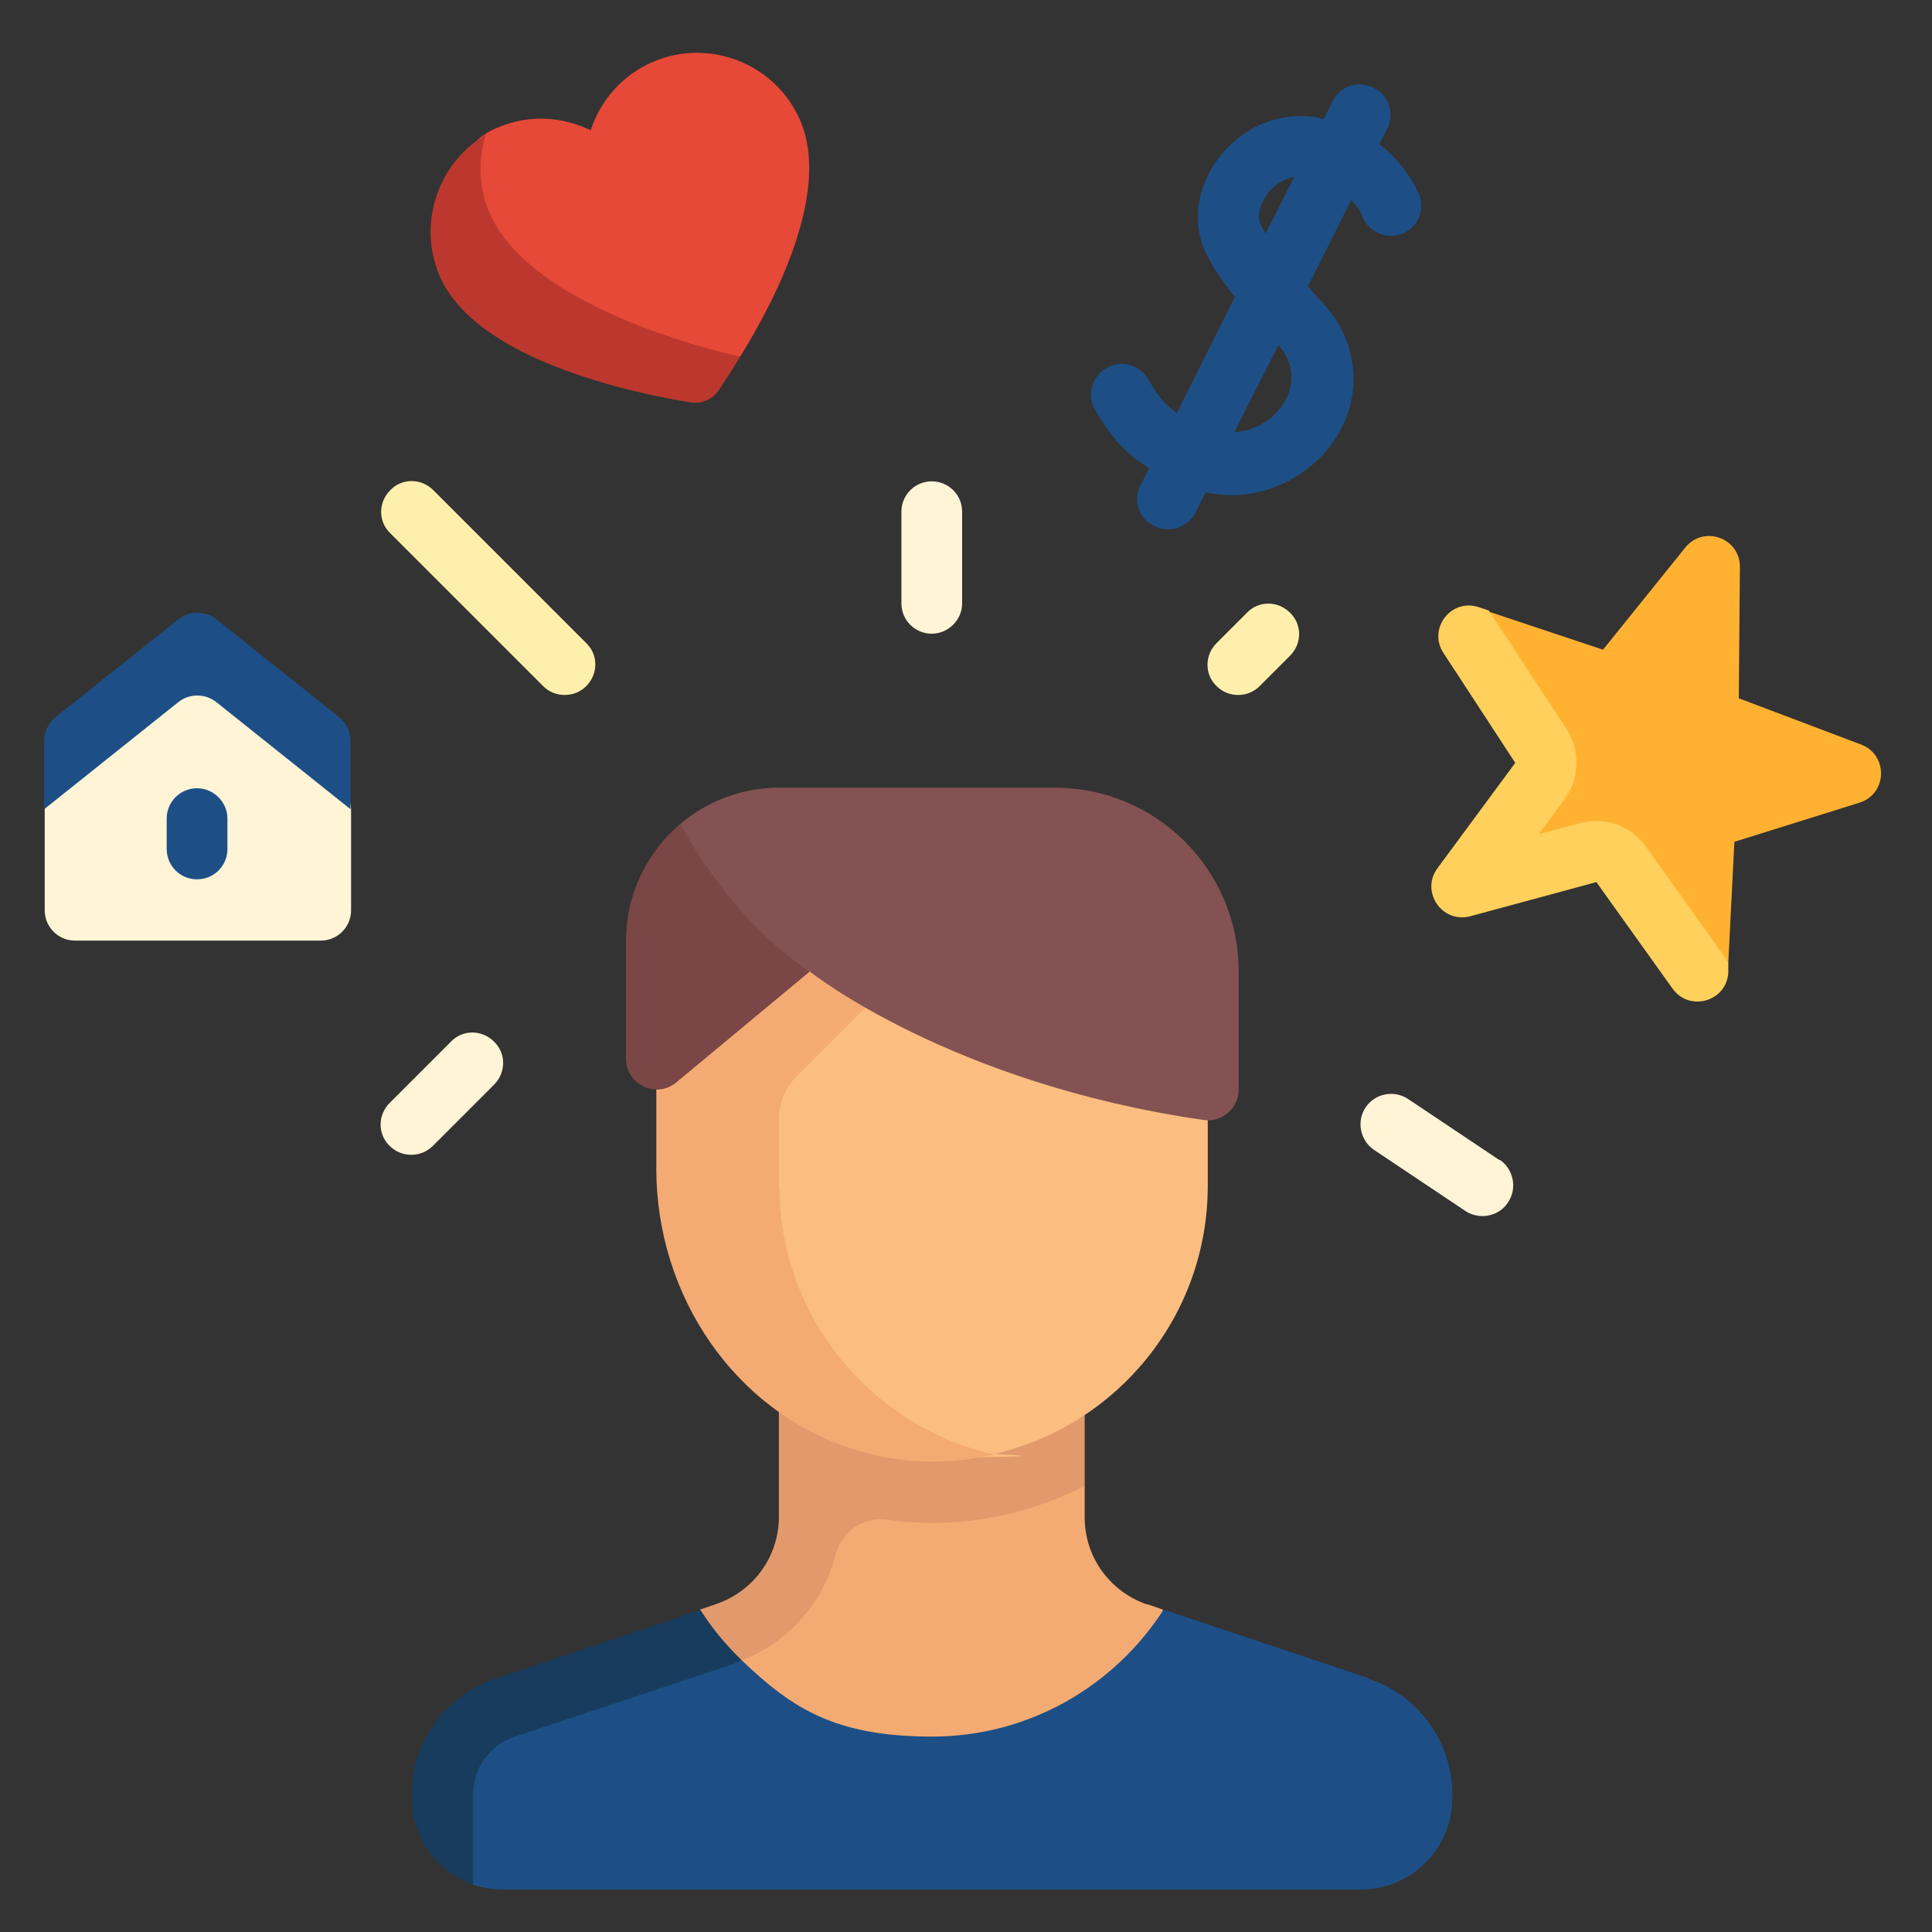 <svg xmlns="http://www.w3.org/2000/svg" id="Livello_1" viewBox="0 0 350 350"><rect x="0" y="0" width="350" height="350" fill="#333333" stroke="none"/><defs><style> .st0 { fill: #173c5e; } .st1 { fill: #7a4646; } .st2 { fill: #ffd05b; } .st3 { fill: #1d4f86; } .st4 { fill: #f4aa73; } .st5 { fill: #ffb232; } .st6 { fill: #e64937; } .st7 { fill: #e29a6c; } .st8 { fill: #bc382e; } .st9 { fill: #ffefac; } .st10 { fill: #fbbd80; } .st11 { fill: #fff4d6; } .st12 { fill: #845252; } </style></defs><path class="st4" d="M207.9,290.7c-6.8-2.3-11.4-8.6-11.4-15.8v-5.8h-52c0,0-.2,17.5-.2,17.5l-17.1,13.8,17.5,21.3,59.7-1.3,6.3-28.8-2.9-1Z"></path><path class="st7" d="M141.1,248v26.8c0,7.2-4.6,13.5-11.4,15.8l-2.9,1,6.4,9.6c9.2-3.1,15.9-10.6,18.2-19.6.5-1.8,1.5-3.5,3-4.6,1.8-1.4,4.1-2,6.3-1.7,2.7.4,5.4.6,8.1.6,10,0,19.4-2.5,27.7-6.7v-21h-55.5Z"></path><path class="st10" d="M126.4,170.4v32.9c0,27.6,14.9,60.7,42.5,60.7s11.2-.6,11.2-.6c22.2-5.1,38.7-24.9,38.7-48.6v-44.4h-92.4Z"></path><path class="st4" d="M141.1,214.8v-12c0-2.9,1.2-5.8,3.2-7.8l24.5-24.5h-49.9v41.3c0,22.8,14.1,44,35.9,50.8,8.9,2.8,17.4,2.7,25.3.9-22.2-5-38.9-24.9-38.9-48.6h0Z"></path><path class="st12" d="M191,142.7h-49.9c-6.8,0-13.1,2.5-17.9,6.6v12.9s23.5,13.8,23.5,13.8c0,0,25.4,20.3,71.4,26.9,3.3.5,6.3-2.2,6.3-5.5v-21.4c0-18.4-14.9-33.3-33.3-33.3h0Z"></path><path class="st5" d="M337.2,134.9l-22.2-8.4.2-23.8c0-5.3-6.6-7.6-9.9-3.5l-14.9,18.5-20.7-6.9,8.7,31.2-7.1,15.1,21.5-5.4,20.3,22.6,1.1-21.8,22.7-7.1c5-1.6,5.2-8.6.3-10.5h0Z"></path><path class="st3" d="M236.9,51.9l7.9-15.7c1.4,1.5,2,2.8,2,3,1.1,2.8,4.3,4.2,7.1,3.2,2.9-1.1,4.3-4.3,3.2-7.1-.1-.3-2.1-5.2-7.2-9.2l1.4-2.8c1.4-2.7.3-6.1-2.5-7.4-2.8-1.4-6.1-.3-7.4,2.5l-1.6,3.2c-.4,0-.6-.2-1-.3-6.8-1.2-13.7,1.6-18,7.3-4,5.2-4.9,11.8-2.4,17.1,1.2,2.5,2.9,5.1,5.3,8.1l-10.5,21c-2.1-1.4-3.4-3-5.2-6.1-1.5-2.6-4.9-3.6-7.6-2-2.6,1.5-3.6,4.9-2,7.6,3.2,5.4,5.9,8.2,9.8,10.5l-1.6,3.1c-1.4,2.7-.3,6.1,2.5,7.4.8.4,1.7.6,2.5.6,2,0,4-1.1,5-3.1l1.8-3.6c1.6.3,3.1.5,4.7.5,7.5,0,14.2-3.9,18.1-9.2,6-8.2,5.2-18.7-2-26.1-.7-.7-1.4-1.5-2.1-2.3h0ZM232.1,73.7c-1.8,2.5-4.9,4.4-8.5,4.6l8-15.8c4.2,4.9,1.8,9.5.5,11.2ZM229.3,42.3c-.3-.5-.7-1.1-.9-1.6-.7-1.5-.2-3.7,1.2-5.6,1.1-1.4,2.8-2.7,4.9-3.1l-5.2,10.3Z"></path><path class="st9" d="M78.5,88.8c-2.2-2.2-5.7-2.2-7.8,0-2.2,2.2-2.2,5.7,0,7.8l27.7,27.7c1.1,1.1,2.5,1.6,3.9,1.6s2.8-.5,3.9-1.6c2.2-2.2,2.2-5.7,0-7.8l-27.7-27.7Z"></path><path class="st11" d="M168.8,87.2c-3.1,0-5.5,2.5-5.5,5.5v16.6c0,3.1,2.5,5.5,5.5,5.5s5.5-2.5,5.5-5.5v-16.6c0-3.1-2.5-5.5-5.5-5.5Z"></path><path class="st9" d="M225.9,111l-5.5,5.5c-2.2,2.2-2.2,5.7,0,7.8,1.1,1.1,2.5,1.6,3.9,1.6s2.8-.5,3.9-1.6l5.5-5.5c2.2-2.2,2.2-5.7,0-7.8-2.2-2.2-5.7-2.2-7.8,0h0Z"></path><path class="st11" d="M81.7,188.7l-11.1,11.1c-2.2,2.2-2.2,5.7,0,7.8,1.1,1.1,2.5,1.6,3.9,1.6s2.8-.5,3.9-1.6l11.1-11.1c2.2-2.2,2.2-5.7,0-7.8-2.2-2.2-5.7-2.2-7.8,0Z"></path><path class="st11" d="M271.7,210.2l-16.6-11.1c-2.6-1.7-6-1-7.7,1.5-1.7,2.5-1,6,1.5,7.7l16.6,11.1c.9.6,2,.9,3.1.9,1.8,0,3.6-.9,4.6-2.5,1.7-2.5,1-6-1.5-7.7h0Z"></path><path class="st1" d="M123.2,149.3c-6,5.1-9.8,12.7-9.8,21.1v21.4c0,4.7,5.5,7.3,9.1,4.3l24.2-20.1c-10.5-6.9-18.3-17.5-23.5-26.7Z"></path><path class="st3" d="M247.9,304l-37.1-12.4c-8.9,13.8-24.3,23-42,23s-25.5-5.3-34.4-13.8l-39.3,6.2c-9.1,3-15.2,11.5-15.2,21l5.8,13.4c1.7.6,3.6.9,5.5.9h155.3c9.2,0,16.6-7.4,16.6-16.6v-.6c0-9.5-6.1-18-15.2-21Z"></path><path class="st0" d="M133.2,301.2c.4-.1.8-.3,1.2-.4-2.8-2.7-5.4-5.8-7.5-9.1l-37.1,12.4c-9.1,3-15.2,11.5-15.2,21v.6c0,7.2,4.6,13.4,11.1,15.7v-16.3c0-4.8,3-9,7.6-10.5l40-13.3Z"></path><path class="st6" d="M128.3,70.2l5.8-5.6c6.8-11,16.3-30,10.9-42.7-4.4-10.3-16.4-15.1-26.7-10.7-5.6,2.4-9.5,7-11.3,12.4-5.1-2.5-11.2-2.9-16.8-.5-.8.3-1.6.7-2.3,1.2-8.7,5.1-3.3,25.5-3.3,25.5,8,18.7,43.6,20.3,43.6,20.3h0Z"></path><path class="st8" d="M88.6,38.4c-1.9-4.6-2-9.6-.6-14-8.6,5.1-12.4,16-8.4,25.5,6.6,15.5,35.7,21.4,45.5,23,2,.3,3.9-.5,5.1-2.2,1-1.5,2.4-3.6,3.9-6.1,0,0-38-7.9-45.5-26.3Z"></path><path class="st11" d="M57.9,170.4H13.6c-3.1,0-5.5-2.5-5.5-5.5v-18.2c0-1.7.8-3.3,2.1-4.3l22.2-17.7c2-1.6,4.9-1.6,6.9,0l22.2,17.7c1.3,1.1,2.1,2.6,2.1,4.3v18.2c0,3.1-2.5,5.5-5.5,5.5Z"></path><path class="st3" d="M35.7,159.3c-3.1,0-5.5-2.5-5.5-5.5v-5.5c0-3.1,2.5-5.5,5.5-5.5s5.5,2.5,5.5,5.5v5.5c0,3.1-2.5,5.5-5.5,5.5Z"></path><path class="st3" d="M61.4,129.9l-22.2-17.7c-2-1.6-4.9-1.6-6.9,0l-22.2,17.7c-1.3,1.1-2.1,2.6-2.1,4.3v12.4l24.3-19.4c2-1.6,4.9-1.6,6.9,0l24.3,19.4v-12.4c0-1.7-.8-3.3-2.1-4.3h0Z"></path><path class="st2" d="M313.1,174.3l-14.9-20.9c-2.7-3.8-7.4-5.5-11.9-4.3l-7.5,2,4.6-6.3c2.8-3.7,2.9-8.8.4-12.7l-14.1-21.5-1.8-.6c-5-1.7-9.3,3.9-6.4,8.3l13,19.9-14.1,19.1c-3.1,4.2.8,10,5.9,8.7l22.9-6.2,13.8,19.3c3.1,4.3,9.8,2.3,10.1-2.9v-1.9Z"></path></svg>